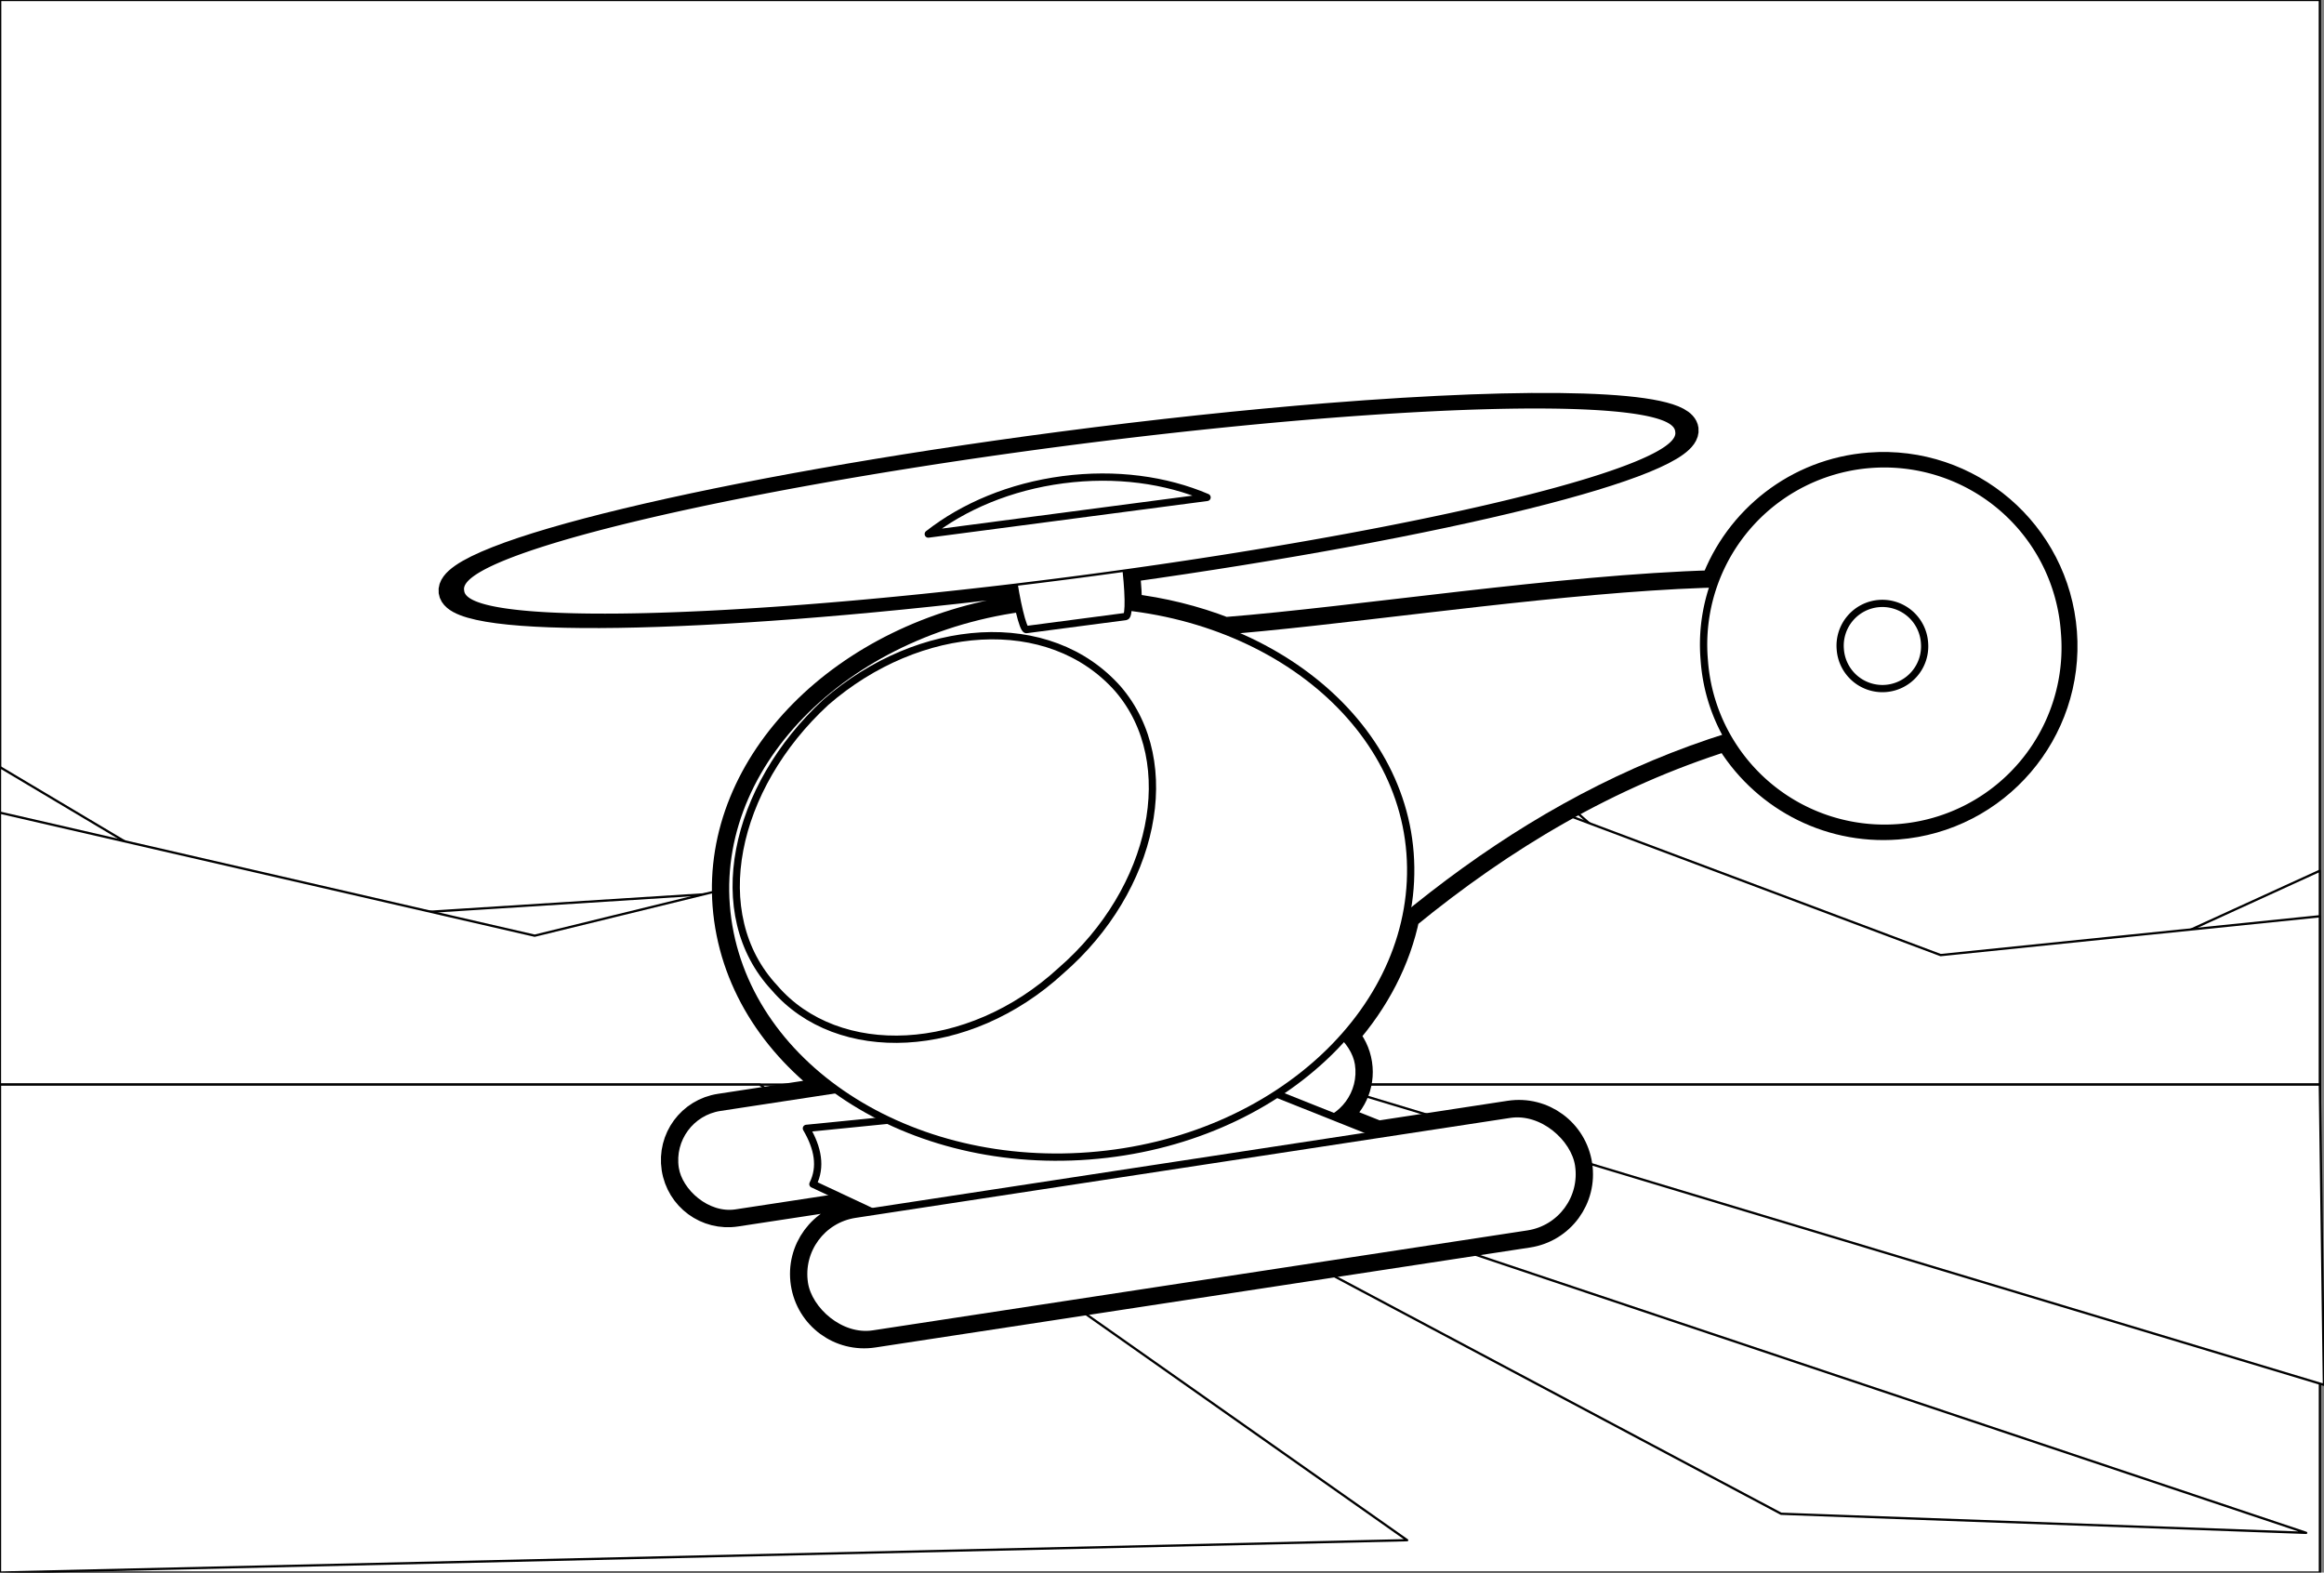 <?xml version="1.0" encoding="UTF-8" standalone="no"?>
<!-- Created with Inkscape (http://www.inkscape.org/) -->
<svg
    xmlns:inkscape="http://www.inkscape.org/namespaces/inkscape"
    xmlns:rdf="http://www.w3.org/1999/02/22-rdf-syntax-ns#"
    xmlns="http://www.w3.org/2000/svg"
    xmlns:cc="http://web.resource.org/cc/"
    xmlns:dc="http://purl.org/dc/elements/1.1/"
    xmlns:sodipodi="http://sodipodi.sourceforge.net/DTD/sodipodi-0.dtd"
    xmlns:svg="http://www.w3.org/2000/svg"
    xmlns:ns1="http://sozi.baierouge.fr"
    xmlns:xlink="http://www.w3.org/1999/xlink"
    id="svg2"
    sodipodi:docname="Helicopter_outline.svg"
    inkscape:export-filename="C:\Dokumente und Einstellungen\Klaus\Eigene Dateien\Eigene Bilder\OpenClipartLibrary\Helicopter_outline.png"
    viewBox="0 0 1020.9 690.75"
    sodipodi:version="0.32"
    inkscape:export-xdpi="28.183115"
    version="1.0"
    inkscape:output_extension="org.inkscape.output.svg.inkscape"
    inkscape:export-ydpi="28.183115"
    inkscape:version="0.45.1"
    sodipodi:docbase="C:\Dokumente und Einstellungen\Klaus\Eigene Dateien\Eigene Bilder\OpenClipartLibrary"
  >
  <rect x="0" y="0" width="1020.9" height="690.75" fill="#808080" stroke="none"/>
  <sodipodi:namedview
      id="base"
      bordercolor="#666666"
      inkscape:pageshadow="2"
      inkscape:window-y="-4"
      pagecolor="#ffffff"
      inkscape:window-height="977"
      width="1052.362px"
      inkscape:zoom="0.79130605"
      inkscape:window-x="-4"
      height="744.094px"
      borderopacity="1.0"
      inkscape:current-layer="layer1"
      inkscape:cx="510.44419"
      inkscape:cy="345.37429"
      inkscape:window-width="1280"
      inkscape:pageopacity="0.0"
      inkscape:document-units="px"
  />
  <g
      id="layer1"
      inkscape:label="Ebene 1"
      inkscape:groupmode="layer"
      transform="translate(-17.532 -14.058)"
    >
    <rect
        id="rect6335"
        style="stroke-linejoin:round;stroke:#000000;stroke-linecap:round;fill:#ffffff"
        transform="scale(1,-1)"
        height="518.8"
        width="1019"
        y="-532.85"
        x="17.604"
    />
    <path
        id="path6360"
        sodipodi:nodetypes="cccccccccc"
        style="stroke-linejoin:round;stroke:#000000;stroke-linecap:round;fill:#ffffff"
        d="m17.532 351.03l114.59 68.25 268.16-17.06 212.12-116.59 146.71 127.96 152.98 39.82 124.51-56.88v100.59h-1019.1l0.032-146.09z"
    />
    <path
        id="rect6357"
        sodipodi:nodetypes="cccccccc"
        style="stroke-linejoin:round;stroke:#000000;stroke-linecap:round;fill:#ffffff"
        d="m17.532 371.03l234.87 54.03 360-88.15 257.62 96.68 166.58-17.06v100.59h-1019.1l0.032-146.09z"
    />
    <rect
        id="rect6333"
        style="stroke-linejoin:round;stroke:#000000;stroke-linecap:round;fill:#ffffff"
        height="214.34"
        width="1019.1"
        y="490.47"
        x="17.532"
    />
    <path
        id="rect6330"
        sodipodi:nodetypes="ccccc"
        style="stroke-linejoin:round;stroke:#000000;stroke-linecap:round;fill:#ffffff"
        d="m515.55 527.81l44.79 2.1 470.26 157.46-230.66-8.39-284.39-151.17z"
    />
    <path
        id="rect6362"
        sodipodi:nodetypes="ccccc"
        style="stroke-linejoin:round;stroke:#000000;stroke-linecap:round;fill:#ffffff"
        d="m17.532 490.47h333.78l284.37 200.12-618.15 14.22 0.002-214.34z"
    />
    <path
        id="rect7334"
        sodipodi:nodetypes="cccc"
        style="stroke-linejoin:round;stroke:#000000;stroke-linecap:round;fill:#ffffff"
        d="m600.49 490.47h436.11l1.8 131.87-437.91-131.87z"
    />
    <g
        id="g4101"
        style="fill:#ffffff"
        inkscape:export-ydpi="28.273672"
        inkscape:export-filename="C:\Dokumente und Einstellungen\Klaus\Eigene Dateien\Eigene Bilder\OpebClipartLibrary\Helicopter.png"
        transform="matrix(.798 -.061 .061 .798 148.91 135.61)"
        inkscape:export-xdpi="28.273672"
      >
      <path
          id="rect4057"
          style="stroke-linejoin:round;stroke:#000000;stroke-linecap:round;stroke-width:15;fill:#ffffff"
          d="m557.25 119.66c-44.8 0.16-94.95 1.61-147.84 4.5-188.07 10.24-339.84 34.68-338.75 54.53 1.01 18.6 135.98 26.63 307.78 19.12 0.38 5.24 0.86 9.96 1.44 13.94-96.58 6.48-172.41 71.79-172.41 150.03 0 41 19.95 78.16 52.41 105.53l-64.29 4.85c-16.2 1.22-28.25 15.23-27.03 31.43s15.24 28.26 31.44 27.03l57.78-4.34 16.5 9.34-9.22 0.69c-18.35 1.39-32.01 17.27-30.62 35.63 1.38 18.35 17.27 32.04 35.62 30.65l362.44-27.31c18.36-1.38 32.01-17.27 30.62-35.62-1.38-18.36-17.26-32.04-35.62-30.66l-72.88 5.5-23.15-11.34c9.93-5.3 16.31-16.08 15.41-28.07-0.46-6.09-2.71-11.59-6.22-16.03 18.35-17.91 31.74-39.31 38.43-62.78 56.6-39.56 116.41-69.12 183.47-84.69 16.06 33.02 49.94 55.79 89.1 55.79 54.65 0 99-44.36 99-99 0-54.65-44.35-99-99-99-39.99 0-74.48 23.75-90.1 57.9-83.31-4.04-196.48 4.99-269.75 5.19-15.92-7.63-33.36-13.43-51.87-17.03 0.55-4.67 0.68-12.19 0.37-20.94 175.37-11.01 312.78-34.05 311.75-52.94-0.77-14.26-80.31-22.31-194.81-21.9z"
      />
      <g
          id="g4040"
          style="fill:#ffffff"
        >
        <rect
            id="rect4008"
            ry="29.324"
            style="stroke-linejoin:round;stroke:#000000;stroke-linecap:round;stroke-width:4;fill:#ffffff"
            transform="rotate(-4.309)"
            height="58.649"
            width="379.41"
            y="485.52"
            x="130.24"
        />
        <path
            id="rect4010"
            sodipodi:nodetypes="cccccc"
            style="stroke-linejoin:round;stroke:#000000;stroke-linecap:round;stroke-width:4;fill:#ffffff"
            d="m242.03 487.29l245.32-5.74 118.96 58.25-272.39 29.54-90.66-51.28c5.43-9.09 4.27-19.49-1.23-30.77z"
        />
        <path
            id="path3938"
            style="stroke-linejoin:round;fill-rule:evenodd;stroke:#000000;stroke-linecap:round;stroke-width:4;fill:#ffffff"
            d="m847.39 327.18c28.86 0 50.51-22.57 50.51-51.6s-21.65-53.22-50.51-53.22c-27.05 0-48.7 24.19-48.7 53.22s21.65 51.6 48.7 51.6z"
        />
        <path
            id="path3940"
            sodipodi:nodetypes="ccccc"
            style="stroke-linejoin:round;fill-rule:evenodd;stroke:#000000;stroke-linecap:round;stroke-width:4;fill:#ffffff"
            d="m487.65 232.51c127.01 0.25 383.27-28.5 381.56 35.34-0.63 23.45-21.11 30.44-26.49 32.24-126.11 7.39-226.05 60.9-320.61 140-33.2-28.79-63.59-171.68-34.46-207.58z"
        />
        <path
            id="path3942"
            style="stroke-linejoin:round;fill-rule:evenodd;stroke:#000000;stroke-linecap:round;stroke-width:4;fill:#ffffff"
            d="m395.68 514.17c103.98 0 188.23-68.12 188.23-152.38 0-82.46-84.25-150.58-188.23-150.58-103.97 0-188.22 68.12-188.22 150.58 0 84.26 84.25 152.38 188.22 152.38z"
        />
        <rect
            id="rect4038"
            style="stroke-linejoin:round;stroke:#000000;stroke-linecap:round;stroke-width:4;fill:#ffffff"
            transform="rotate(-3.119)"
            rx="3.516"
            ry="31.056"
            height="70.316"
            width="62.112"
            y="173.73"
            x="367.04"
        />
        <path
            id="path3944"
            style="stroke-linejoin:round;fill-rule:evenodd;stroke:#000000;stroke-linecap:round;stroke-width:4;fill:#ffffff"
            d="m431 259.91c31.51 42.97 11.46 111.22-42.98 151.66-54.43 42.98-126.06 40.45-157.57-2.52-34.38-42.98-14.33-111.22 40.11-154.2 54.43-40.44 126.06-40.44 160.44 5.06z"
        />
        <rect
            id="rect4006"
            style="stroke-linejoin:round;stroke:#000000;stroke-linecap:round;stroke-width:4;fill:#ffffff"
            transform="rotate(-4.309)"
            ry="33.228"
            height="66.456"
            width="429.91"
            y="554.72"
            x="190.8"
        />
        <path
            id="path4013"
            style="fill-rule:evenodd;fill:#ffffff"
            d="m338.28 247.66c22.07 6.01 24.05 30.91 5.14 54.97-18.48 24.83-52.69 39.75-74.76 33.74-23.43-5.38-25.4-30.28-6.92-55.1 18.91-24.07 52.7-39.75 76.54-33.61z"
        />
        <path
            id="path4019"
            sodipodi:rx="429.30655"
            sodipodi:ry="429.30655"
            style="stroke-linejoin:round;stroke:#000000;stroke-linecap:round;stroke-width:17.345;fill:#ffffff"
            sodipodi:type="arc"
            d="m1772.9 126.82a429.31 429.31 0 1 1 -858.59 0 429.31 429.31 0 1 1 858.59 0z"
            transform="matrix(.231 0 0 .231 541.8 239.13)"
            sodipodi:cy="126.82128"
            sodipodi:cx="1343.6135"
        />
        <path
            id="path4021"
            sodipodi:rx="429.30655"
            sodipodi:ry="429.30655"
            style="stroke-linejoin:round;stroke:#000000;stroke-linecap:round;stroke-width:73.499;fill:#ffffff"
            sodipodi:type="arc"
            d="m1772.9 126.82a429.31 429.31 0 1 1 -858.59 0 429.31 429.31 0 1 1 858.59 0z"
            transform="matrix(.054 0 0 .054 778.53 261.47)"
            sodipodi:cy="126.82128"
            sodipodi:cx="1343.6135"
        />
        <path
            id="path4023"
            sodipodi:rx="429.30655"
            sodipodi:ry="429.30655"
            style="stroke-linejoin:round;stroke:#000000;stroke-linecap:round;stroke-width:15.491;fill:#ffffff"
            sodipodi:type="arc"
            d="m1772.9 126.82a429.31 429.31 0 1 1 -858.59 0 429.31 429.31 0 1 1 858.59 0z"
            transform="matrix(.794 -.043 .005 .084 -655.51 207.6)"
            sodipodi:cy="126.82128"
            sodipodi:cx="1343.6135"
        />
        <path
            id="path4030"
            style="stroke-linejoin:round;stroke:#000000;stroke-linecap:round;stroke-width:4;fill:#ffffff"
            d="m409.56 143.04c-29.21 1.59-55.61 10.52-75.97 24.1l154.1-8.39c-21.72-11.3-48.93-17.3-78.13-15.71z"
        />
      </g
      >
    </g
    >
  </g
  >
</svg
>
